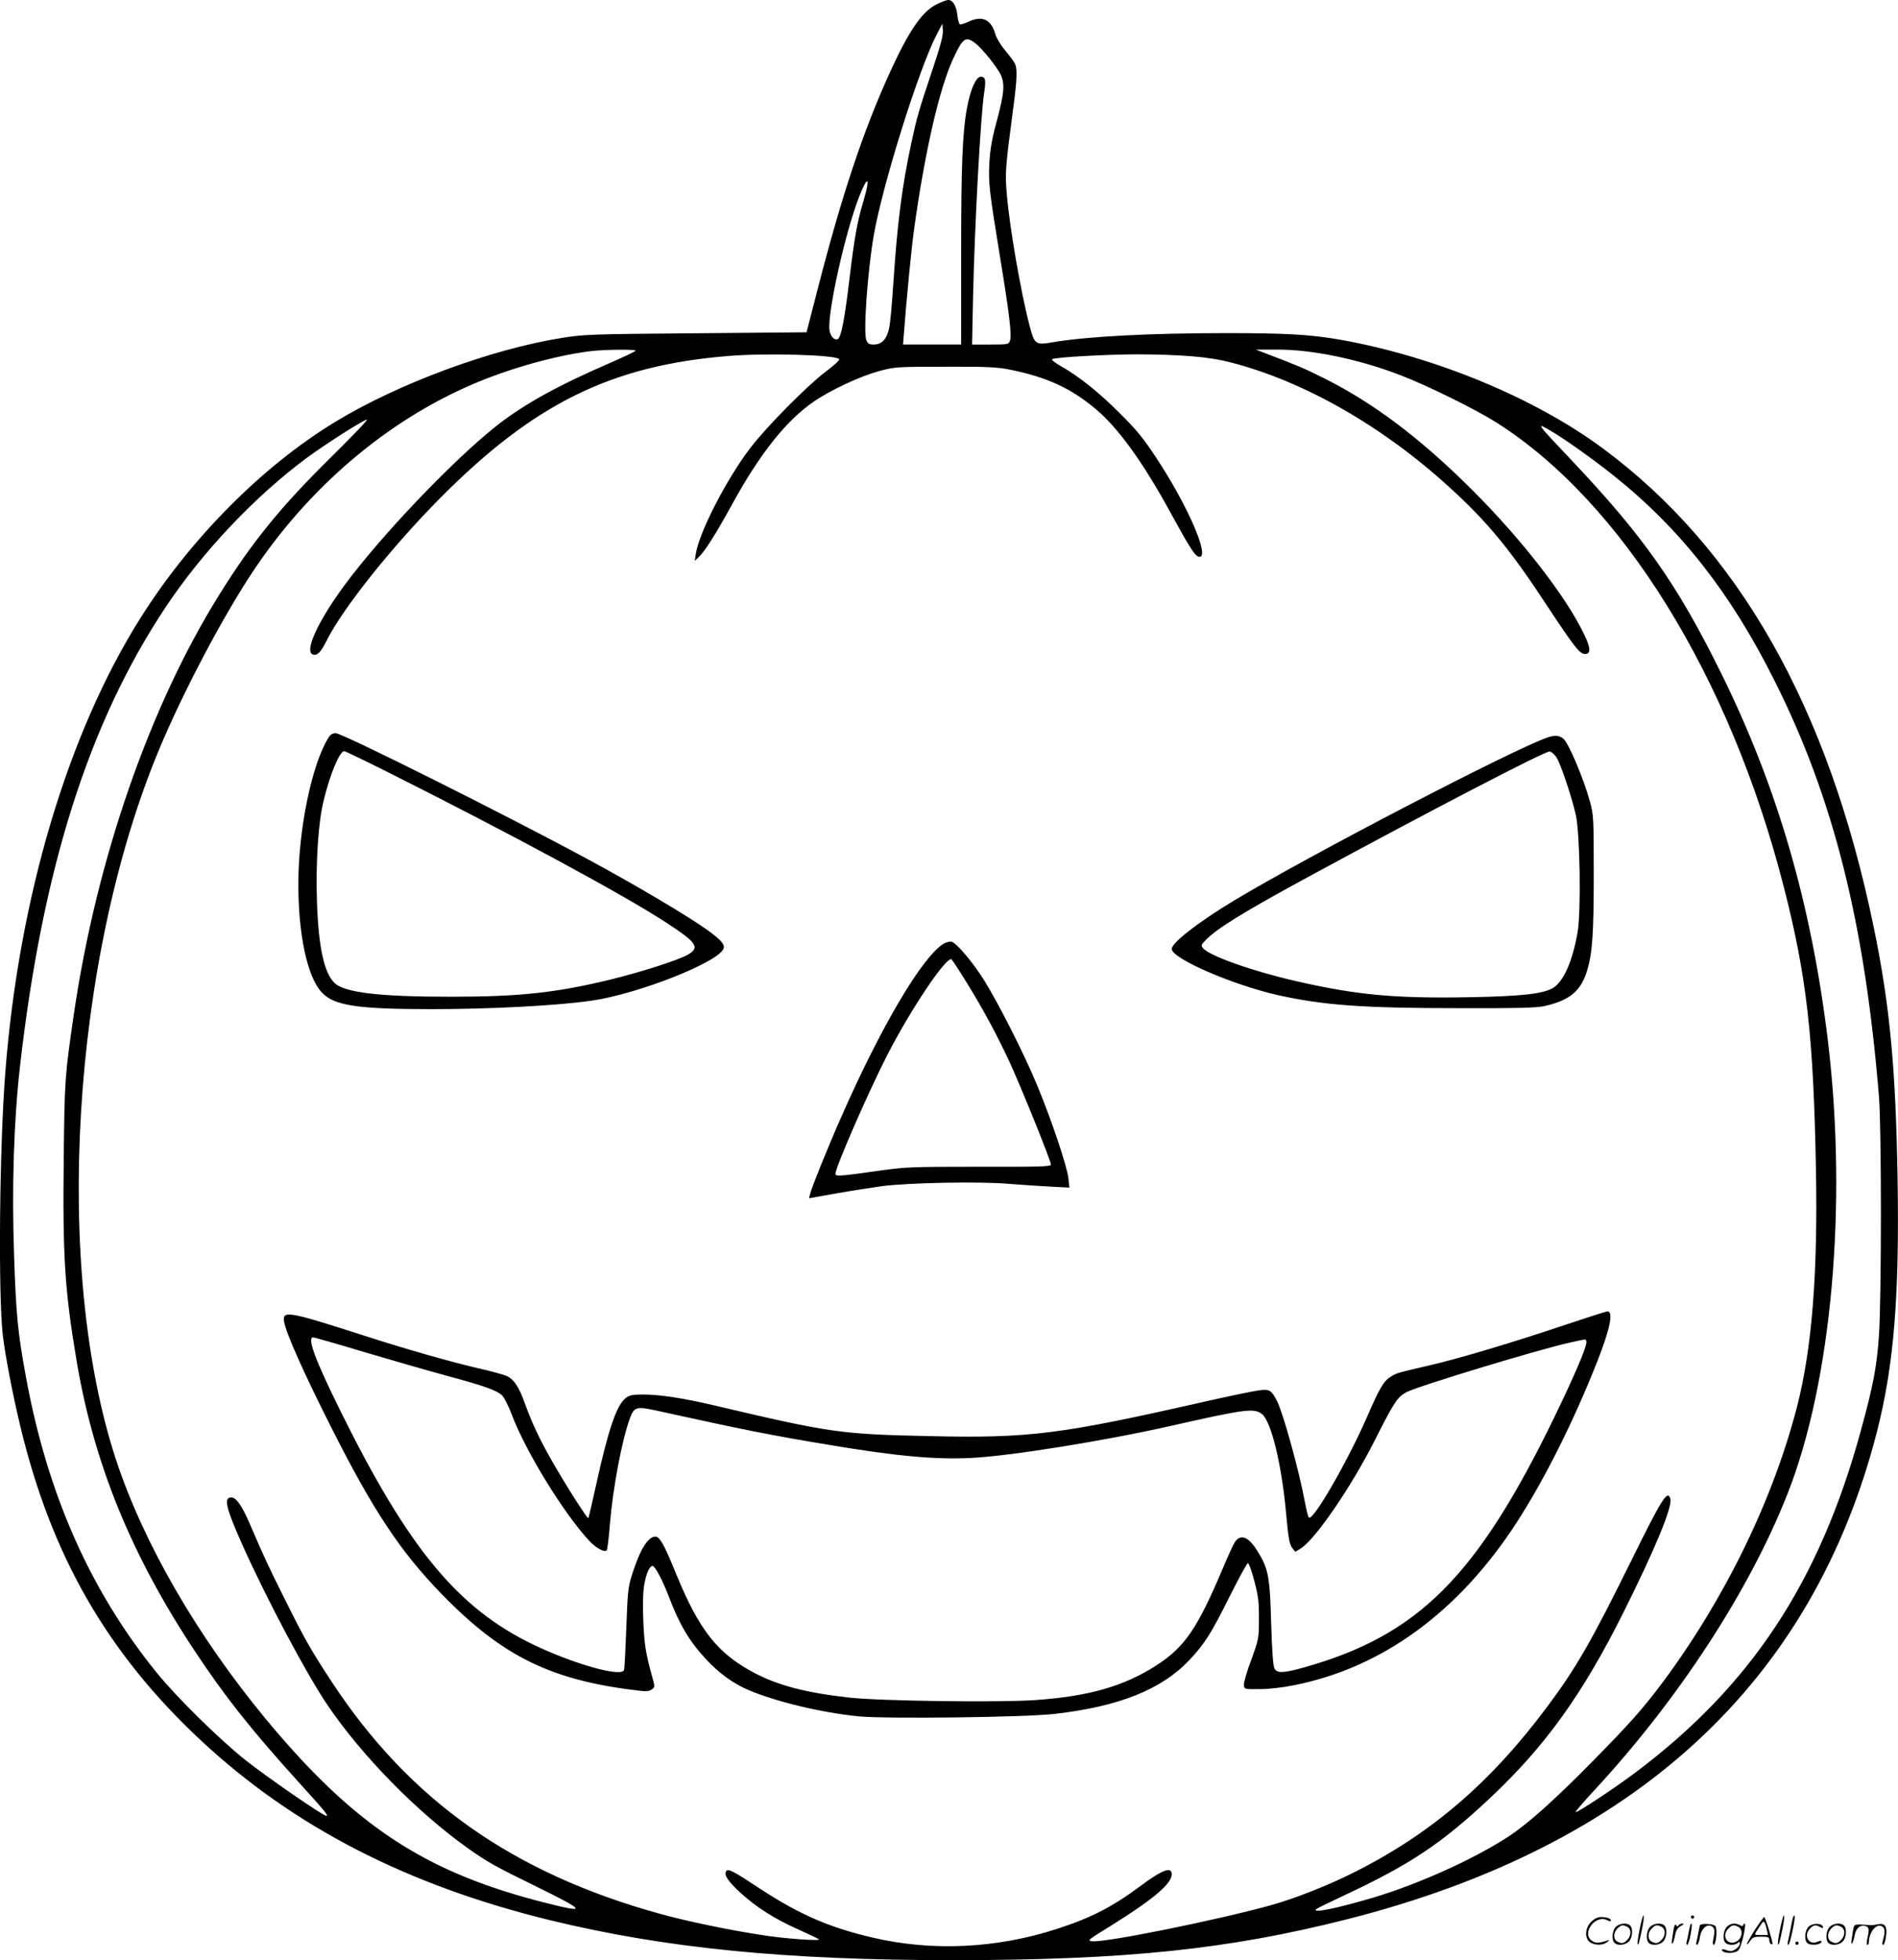 <svg version="1.0" xmlns="http://www.w3.org/2000/svg"
  viewBox="0 0 1162.61 1200.357"
 preserveAspectRatio="xMidYMid meet">
<g transform="translate(-0.256,1200.99) scale(0.1,-0.1)"
fill="#000000" stroke="none">
<path d="M5745 11986 c-91 -42 -171 -157 -289 -414 -165 -361 -297 -757 -446
-1337 l-67 -260 -679 -6 c-634 -5 -688 -7 -817 -28 -434 -69 -1003 -279 -1390
-514 -445 -270 -884 -711 -1191 -1197 -447 -706 -748 -1716 -831 -2788 -36
-463 -44 -1362 -15 -1612 14 -118 60 -359 106 -550 190 -796 534 -1394 1108
-1929 568 -529 1262 -886 2137 -1100 707 -172 1444 -245 2474 -245 1056 1
1680 66 2407 250 1768 448 2855 1449 3249 2991 103 406 137 825 125 1548 -11
673 -48 1065 -147 1541 -277 1344 -828 2315 -1661 2930 -418 309 -1029 561
-1608 664 -179 31 -327 40 -700 40 -467 0 -855 -21 -1059 -56 -104 -18 -111
-14 -140 94 -54 204 -124 606 -141 810 -12 135 -9 165 40 537 23 173 25 238 8
268 -6 12 -33 48 -59 79 -27 32 -53 76 -59 97 -24 88 -77 116 -156 82 -25 -12
-52 -21 -59 -21 -7 0 -14 21 -18 56 -6 58 -28 94 -56 94 -9 0 -39 -11 -66 -24z
m-34 -413 c-81 -242 -92 -281 -125 -434 -58 -267 -87 -496 -111 -859 -8 -124
-19 -249 -26 -279 -14 -68 -45 -101 -94 -101 -29 0 -37 5 -46 28 -19 47 8 424
46 642 55 314 276 1019 386 1230 l34 65 3 -42 c2 -31 -15 -96 -67 -250z m266
172 c44 -34 139 -153 158 -198 23 -56 18 -109 -25 -272 -31 -113 -42 -177 -47
-260 -7 -126 -1 -172 67 -590 55 -335 71 -469 59 -502 -8 -22 -13 -23 -120
-23 l-112 0 6 293 c10 446 46 1105 68 1250 12 78 8 97 -21 97 -29 0 -64 -80
-84 -190 -28 -150 -36 -353 -36 -907 l0 -543 -178 0 -178 0 3 38 c19 250 48
545 64 662 65 473 155 867 240 1050 60 129 76 140 136 95z m-686 -968 c-39
-131 -55 -224 -86 -482 -29 -244 -51 -354 -71 -362 -21 -8 -43 15 -50 52 -17
94 95 602 183 825 53 134 68 114 24 -33z m-1395 -915 c-3 -5 -71 -37 -153 -73
-335 -145 -541 -260 -713 -398 -265 -213 -690 -659 -912 -958 -177 -238 -262
-433 -189 -433 23 0 42 22 76 90 98 195 398 572 695 871 574 578 1047 811
1765 869 232 19 652 7 678 -19 5 -5 -29 -37 -85 -79 -111 -84 -355 -330 -457
-462 -144 -187 -315 -517 -336 -650 l-7 -45 26 25 c36 33 107 146 205 325 168
306 329 509 496 624 104 72 284 156 401 188 97 26 105 27 404 27 256 1 320 -2
395 -17 230 -46 378 -114 534 -246 134 -113 288 -327 451 -626 126 -230 155
-275 180 -275 64 0 -73 316 -264 605 -81 123 -121 172 -225 275 -131 131 -251
226 -359 287 -35 20 -60 39 -55 43 12 12 336 30 521 30 269 -1 443 -15 572
-49 450 -116 929 -389 1341 -765 231 -210 373 -382 595 -721 169 -256 203
-300 235 -300 37 0 36 36 -4 118 -109 231 -383 584 -687 887 -318 317 -605
533 -908 684 -117 59 -172 82 -352 150 l-65 25 125 0 c218 2 514 -60 769 -160
159 -61 454 -207 576 -284 771 -486 1435 -1557 1765 -2850 140 -547 181 -913
196 -1727 12 -641 -25 -1100 -116 -1453 -148 -573 -444 -1180 -827 -1693 -119
-158 -193 -242 -423 -476 -237 -241 -404 -390 -524 -467 -208 -135 -543 -286
-816 -368 -225 -67 -384 -100 -355 -72 6 5 80 41 165 81 413 193 604 321 903
602 337 317 565 635 816 1138 194 389 300 646 285 692 -17 56 -49 6 -240 -381
-243 -492 -335 -652 -509 -886 -349 -470 -715 -784 -1190 -1022 -154 -78 -370
-163 -510 -201 -334 -92 -1011 -229 -1093 -220 -32 3 -25 9 117 96 255 159
371 256 371 314 0 50 -58 28 -195 -74 -171 -127 -300 -193 -510 -261 -372
-120 -765 -138 -1130 -52 -261 61 -443 140 -678 293 -182 120 -205 131 -217
112 -14 -22 13 -62 87 -130 97 -89 213 -163 354 -225 67 -30 125 -58 128 -61
11 -12 -213 4 -349 26 -204 31 -458 84 -621 129 -904 249 -1536 695 -2012
1418 -129 196 -169 266 -294 518 -97 194 -123 250 -213 459 -47 108 -81 156
-111 156 -48 0 -33 -64 68 -290 149 -333 395 -796 524 -985 210 -309 545 -650
854 -871 121 -86 165 -111 431 -241 295 -145 303 -160 57 -98 -744 186 -1179
472 -1724 1130 -419 507 -745 1071 -914 1580 -388 1174 -275 3064 260 4350
142 343 387 809 572 1088 340 515 818 924 1344 1151 224 97 506 177 724 205
90 11 288 13 281 3z m-1863 -649 c-310 -306 -484 -519 -686 -843 -427 -683
-753 -1622 -892 -2570 -55 -377 -57 -406 -62 -877 -7 -606 6 -814 78 -1242
105 -629 334 -1192 724 -1781 183 -276 342 -478 628 -794 172 -190 194 -216
178 -216 -20 0 -372 243 -501 346 -160 129 -412 377 -533 525 -411 505 -674
1098 -806 1819 -49 267 -60 376 -72 735 -15 421 -2 831 36 1165 138 1211 421
2104 893 2813 225 338 545 676 861 911 117 86 350 235 371 236 8 0 -90 -102
-217 -227z m7466 160 c82 -47 263 -176 386 -274 410 -327 719 -720 988 -1259
361 -719 552 -1483 639 -2545 16 -202 16 -1216 0 -1463 -13 -192 -36 -311
-112 -587 -253 -923 -670 -1556 -1376 -2087 -124 -94 -363 -252 -370 -245 -3
2 49 63 114 133 515 555 953 1227 1185 1819 270 686 366 1770 247 2765 -102
844 -310 1560 -656 2260 -270 546 -475 837 -924 1311 -207 218 -211 225 -121
172z M2012 7488 c-101 -165 -182 -561 -182 -893 0 -310 55 -567 143 -662 75
-81 215 -103 672 -103 362 0 762 21 975 51 288 40 789 238 815 321 8 25 -18
54 -100 113 -120 86 -437 274 -730 432 -478 259 -1505 773 -1546 773 -20 0
-33 -8 -47 -32z m341 -194 c763 -382 1471 -764 1732 -935 187 -122 207 -152
130 -196 -58 -33 -292 -108 -478 -153 -331 -80 -552 -104 -977 -104 -437 0
-650 26 -709 85 -64 63 -98 222 -107 499 -8 235 8 486 41 617 38 159 98 303
126 303 5 0 114 -52 242 -116z M9480 7493 c-209 -72 -1454 -719 -1915 -996
-217 -130 -385 -260 -385 -298 0 -59 371 -220 654 -284 276 -61 516 -79 1106
-79 357 -1 479 2 524 13 155 35 224 93 261 220 32 106 40 227 40 586 0 346 -1
363 -23 445 -41 148 -131 360 -164 387 -25 20 -53 22 -98 6z m56 -120 c25 -37
95 -245 119 -353 26 -115 33 -592 11 -719 -31 -178 -85 -300 -150 -341 -60
-36 -191 -51 -511 -57 -459 -8 -689 13 -1061 98 -267 61 -534 155 -573 203
-12 15 -11 20 15 47 70 73 232 173 645 397 764 414 1437 763 1464 760 10 -2
29 -17 41 -35z M5783 6231 c-131 -80 -382 -504 -625 -1056 -82 -185 -183 -435
-193 -476 l-7 -27 164 29 c90 16 217 36 283 45 163 21 601 30 780 14 77 -6
191 -14 254 -17 l114 -6 -6 57 c-7 71 -105 362 -192 571 -79 191 -236 500
-325 643 -70 111 -167 226 -199 235 -11 2 -32 -3 -48 -12z m135 -229 c103
-166 184 -315 265 -488 70 -151 257 -612 257 -636 0 -12 -67 -14 -442 -13
-413 0 -454 -2 -608 -24 -245 -35 -270 -36 -270 -19 0 38 197 491 316 724 143
280 363 608 395 589 4 -3 44 -63 87 -133z M9585 3895 c-324 -109 -644 -204
-820 -245 -206 -48 -207 -48 -242 -70 -44 -26 -69 -68 -148 -250 -120 -274
-331 -639 -355 -613 -5 4 -16 49 -25 98 -34 184 -132 540 -170 615 -34 66 -46
74 -108 66 -28 -3 -182 -35 -342 -71 -876 -199 -1069 -223 -1665 -210 -562 12
-613 19 -1335 189 -187 44 -331 66 -434 66 -65 0 -83 -4 -106 -22 -56 -44
-106 -191 -180 -527 -25 -112 -46 -206 -49 -208 -5 -6 -136 199 -220 346 -77
134 -125 236 -170 361 -34 96 -66 143 -108 163 -18 8 -96 30 -173 47 -168 39
-440 116 -700 200 -469 151 -504 157 -492 85 11 -68 123 -319 288 -645 257
-510 424 -762 678 -1023 373 -383 673 -529 1211 -591 41 -5 60 -3 75 8 20 14
20 15 1 83 -39 144 -47 193 -53 339 -4 98 -2 174 6 220 12 68 32 114 51 114
15 0 61 -87 100 -189 66 -173 126 -274 232 -387 77 -82 164 -145 254 -183 171
-73 452 -140 679 -162 170 -16 1013 -6 1196 15 396 45 657 149 829 332 91 97
131 159 245 388 55 110 105 201 111 203 6 2 23 -45 40 -109 25 -96 29 -131 28
-233 0 -118 -1 -123 -47 -250 -27 -71 -47 -141 -45 -155 3 -25 4 -25 98 -24
56 0 143 10 210 24 540 107 1008 449 1362 995 171 264 350 621 494 986 80 202
101 310 62 308 -7 0 -125 -38 -263 -84z m-7351 -165 c165 -49 391 -114 501
-144 230 -62 306 -89 341 -119 14 -13 40 -63 63 -124 85 -223 314 -597 472
-768 42 -45 95 -74 108 -59 4 5 13 75 19 155 18 222 74 522 124 656 25 67 40
71 160 45 534 -118 717 -154 1063 -211 411 -69 655 -91 872 -79 237 12 816
105 1213 195 465 105 514 111 563 73 56 -44 120 -307 147 -602 15 -166 21
-196 40 -220 l17 -21 34 21 c88 54 312 381 455 666 116 230 138 263 193 291
77 39 800 258 991 301 36 8 75 17 88 19 17 4 22 1 22 -15 0 -34 -75 -208 -195
-456 -476 -980 -834 -1338 -1534 -1535 -129 -36 -166 -37 -182 -6 -8 14 -15
108 -20 277 -8 290 -17 337 -89 449 -53 83 -100 98 -134 46 -9 -13 -41 -83
-72 -157 -157 -371 -233 -483 -407 -596 -198 -128 -414 -190 -741 -213 -220
-16 -953 -6 -1141 15 -268 30 -438 75 -583 152 -224 118 -337 262 -476 601
-73 180 -102 233 -129 233 -45 0 -94 -79 -142 -230 -25 -78 -28 -104 -36 -330
-5 -135 -11 -251 -14 -257 -17 -46 -312 38 -561 158 -459 223 -761 589 -1174
1424 -158 319 -208 455 -169 455 6 0 147 -40 313 -90z M10046 194 c-10 -47
-15 -88 -12 -91 5 -6 9 7 30 110 7 37 10 67 6 67 -4 0 -15 -39 -24 -86z
M10360 270 c0 -5 5 -10 10 -10 6 0 10 5 10 10 0 6 -4 10 -10 10 -5 0 -10 -4
-10 -10z M10906 194 c-10 -47 -15 -88 -12 -91 5 -6 9 7 30 110 7 37 10 67 6
67 -4 0 -15 -39 -24 -86z M10986 269 c-3 -8 -10 -41 -16 -74 -6 -33 -14 -68
-16 -77 -3 -10 -1 -18 3 -18 10 0 46 171 38 178 -2 3 -7 -1 -9 -9z M9749 241
c-38 -38 -41 -101 -7 -125 29 -20 79 -20 104 0 18 14 18 15 1 10 -53 -17 -69
-17 -92 -2 -69 45 21 166 94 126 12 -6 21 -7 21 -1 0 12 -25 21 -62 21 -19 0
-39 -10 -59 -29z M10750 189 c-28 -45 -49 -83 -47 -85 2 -3 12 7 21 21 14 21
24 25 66 25 43 0 50 -3 50 -19 0 -11 5 -23 10 -26 6 -3 10 -3 10 1 0 20 -44
164 -51 164 -4 0 -30 -37 -59 -81z m75 4 l7 -33 -42 0 c-42 0 -42 0 -28 23 8
12 21 32 29 44 15 25 22 18 34 -34z M9900 210 c-22 -22 -27 -79 -8 -98 19 -19
66 -14 88 8 22 22 27 79 8 98 -19 19 -66 14 -88 -8z m71 0 c25 -14 25 -54 -1
-80 -23 -23 -33 -24 -61 -10 -25 14 -25 54 1 80 23 23 33 24 61 10z M10110
210 c-22 -22 -27 -79 -8 -98 19 -19 66 -14 88 8 22 22 27 79 8 98 -19 19 -66
14 -88 -8z m71 0 c25 -14 25 -54 -1 -80 -23 -23 -33 -24 -61 -10 -25 14 -25
54 1 80 23 23 33 24 61 10z M10256 204 c-3 -16 -8 -47 -11 -69 -8 -51 10 -26
19 27 5 27 15 42 34 53 18 10 22 14 10 15 -9 0 -20 -5 -24 -11 -5 -8 -9 -8
-14 1 -5 8 -10 3 -14 -16z M10357 223 c-2 -4 -7 -26 -11 -48 -4 -22 -9 -48
-12 -57 -3 -10 -1 -18 4 -18 4 0 14 28 20 62 11 58 10 81 -1 61z M10415 220
c-1 -3 -5 -23 -9 -45 -4 -22 -9 -48 -12 -57 -3 -10 -1 -18 4 -18 5 0 13 20 17
45 7 53 44 87 74 68 17 -11 19 -28 8 -80 -4 -18 -3 -33 2 -33 16 0 24 99 11
115 -12 14 -87 18 -95 5z M10580 210 c-22 -22 -27 -79 -8 -98 7 -7 24 -12 38
-12 14 0 31 5 38 12 9 9 12 8 12 -5 0 -9 -12 -24 -26 -34 -21 -13 -32 -15 -55
-6 -16 6 -29 8 -29 3 0 -24 81 -27 102 -2 18 19 50 162 37 162 -5 0 -9 -5 -9
-10 0 -7 -6 -7 -19 0 -30 16 -59 12 -81 -10z m71 0 c29 -16 25 -65 -6 -86 -56
-37 -103 28 -55 76 23 23 33 24 61 10z M11081 211 c-23 -23 -28 -80 -9 -99 19
-19 88 -13 88 9 0 5 -11 4 -24 -2 -54 -25 -89 38 -46 81 23 23 33 24 62 9 16
-9 19 -8 16 3 -8 22 -64 22 -87 -1z M11210 210 c-22 -22 -27 -79 -8 -98 19
-19 66 -14 88 8 22 22 27 79 8 98 -19 19 -66 14 -88 -8z m71 0 c25 -14 25 -54
-1 -80 -23 -23 -33 -24 -61 -10 -25 14 -25 54 1 80 23 23 33 24 61 10z M11356
201 c-3 -14 -8 -44 -11 -66 -8 -51 10 -26 19 27 8 41 35 63 66 53 22 -7 24
-21 11 -77 -5 -22 -5 -38 0 -38 5 0 9 6 9 13 0 68 51 125 85 97 15 -13 15 -35
-1 -92 -3 -10 -1 -18 4 -18 6 0 13 23 17 50 9 63 -5 84 -49 76 -17 -4 -35 -6
-41 -6 -101 8 -104 7 -109 -19z M11000 110 c0 -5 5 -10 10 -10 6 0 10 5 10 10
0 6 -4 10 -10 10 -5 0 -10 -4 -10 -10z"/>
</g>
</svg>
